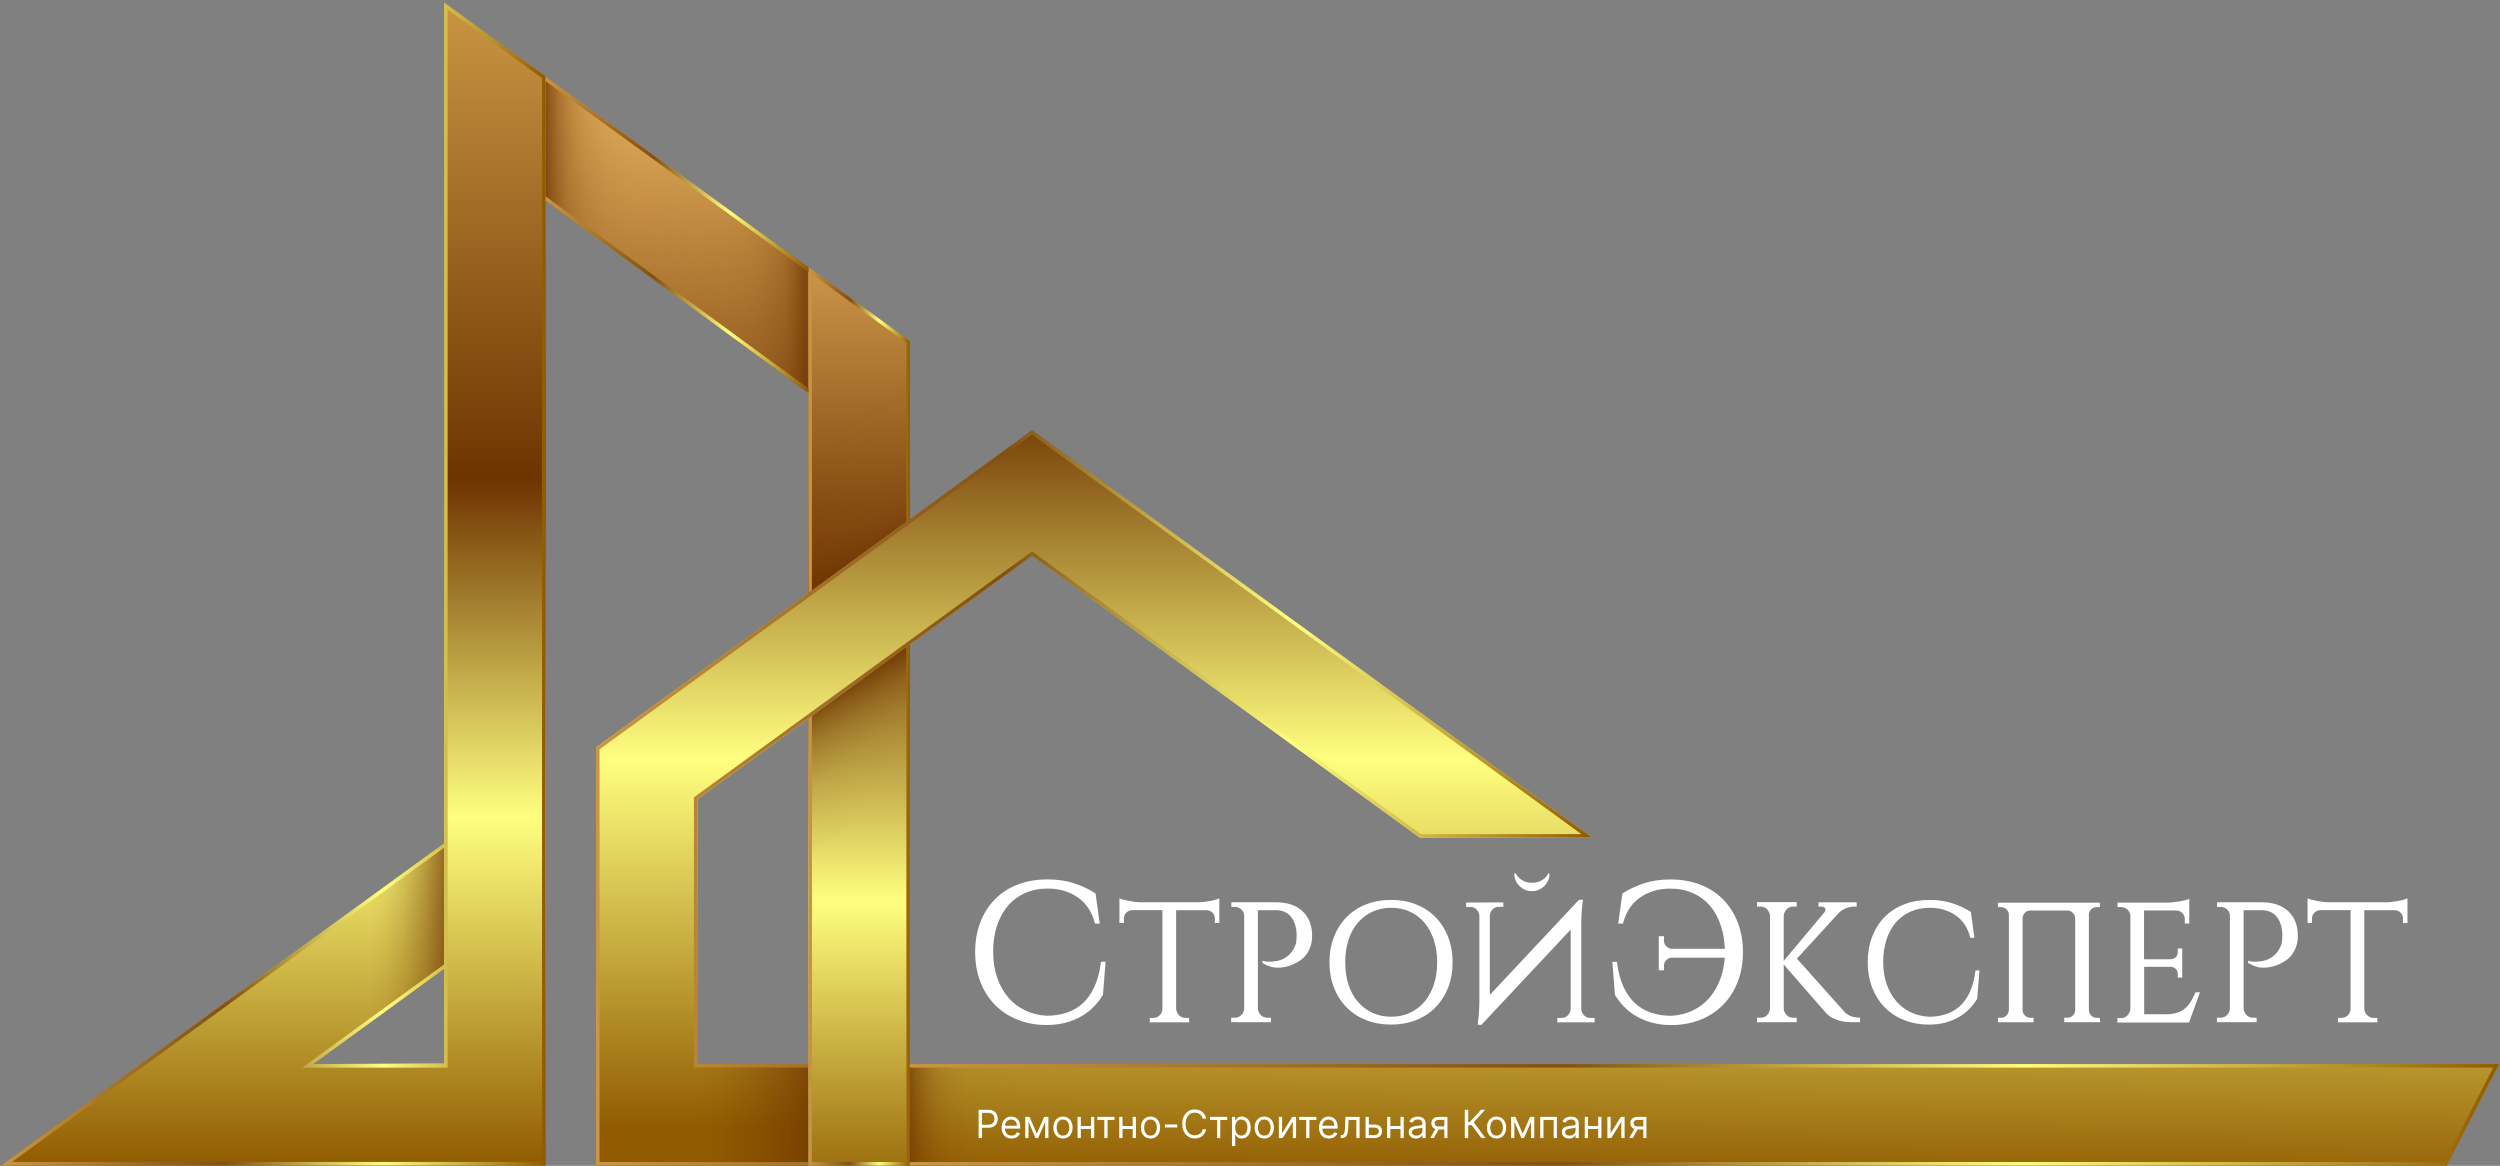 <?xml version="1.0" encoding="UTF-8"?> <svg xmlns="http://www.w3.org/2000/svg" width="772" height="360" viewBox="0 0 772 360" fill="none"><rect x="0" y="0" width="772" height="360" fill="#808080" stroke="none"/><path d="M249.709 82.619L249.679 121.329L168.469 61.979V23.699L249.709 82.619Z" fill="url(#paint0_linear_1170_20)"></path><path d="M249.709 82.619L249.679 121.329L168.469 61.979V23.699L249.709 82.619Z" fill="url(#paint1_linear_1170_20)"></path><path d="M280.968 105.31V160.34L249.648 183.09V82.5L280.968 105.31Z" fill="url(#paint2_linear_1170_20)"></path><path d="M318.711 132.898L184.051 230.828V359.908H249.651V328.578H215.371V246.778L318.711 171.628L438.401 258.668H491.661L318.711 132.898Z" fill="url(#paint3_linear_1170_20)"></path><path d="M280.969 359.908V328.578H771.699L755.559 359.908H280.969Z" fill="url(#paint4_linear_1170_20)"></path><path d="M249.6 328.578H215.48V359.898H249.6V328.578Z" fill="url(#paint5_linear_1170_20)"></path><path d="M315.089 328.578H280.969V359.898H315.089V328.578Z" fill="url(#paint6_linear_1170_20)"></path><path d="M280.978 199V359.91H249.648V221.84L273.308 204.59L280.978 199Z" fill="url(#paint7_linear_1170_20)"></path><path d="M137.14 0.809V328.589H96.67L114.31 315.759L137.14 299.159L137.13 260.439L114.31 277.039L0.34 359.909H168.47V23.589L137.14 0.809Z" fill="url(#paint8_linear_1170_20)"></path><path d="M137.139 299.157L114.309 315.758V277.037L137.129 260.438L137.139 299.157Z" fill="url(#paint9_linear_1170_20)"></path><path d="M341.399 297.009L340.599 307.199C339.779 308.559 338.809 309.799 337.699 310.939C336.589 312.069 335.309 313.049 333.869 313.869C332.429 314.689 330.819 315.339 329.049 315.809C327.279 316.279 325.319 316.519 323.179 316.519C319.969 316.519 317.009 315.979 314.289 314.909C311.569 313.839 309.239 312.319 307.289 310.339C305.339 308.359 303.829 305.999 302.749 303.239C301.669 300.479 301.129 297.399 301.129 293.979C301.129 290.559 301.659 287.599 302.719 284.839C303.779 282.079 305.269 279.719 307.199 277.739C309.129 275.759 311.469 274.239 314.229 273.169C316.989 272.099 320.069 271.559 323.489 271.559C326.539 271.559 329.289 271.969 331.759 272.789C334.229 273.609 336.409 274.639 338.299 275.879L339.599 285.199H338.119C337.209 281.619 335.439 278.919 332.809 277.109C330.179 275.299 327.089 274.389 323.549 274.389C320.959 274.389 318.619 274.849 316.539 275.779C314.459 276.709 312.689 278.019 311.229 279.729C309.769 281.439 308.649 283.499 307.859 285.899C307.079 288.309 306.689 290.969 306.689 293.899C306.689 296.829 307.099 299.479 307.919 301.869C308.739 304.259 309.889 306.309 311.349 308.009C312.809 309.719 314.549 311.059 316.569 312.019C318.589 312.989 320.809 313.529 323.239 313.659C325.299 313.659 327.259 313.369 329.139 312.799C331.009 312.219 332.689 311.289 334.169 309.989C335.649 308.689 336.899 306.979 337.909 304.829C338.919 302.689 339.609 300.079 339.979 296.989H341.399V297.009Z" fill="white"></path><path d="M369.92 278.628C370.45 278.628 371.04 278.588 371.69 278.518C372.34 278.448 372.98 278.348 373.59 278.238C374.21 278.128 374.78 277.998 375.31 277.848C375.84 277.698 376.24 277.548 376.53 277.408V285.028H375.15V283.658C375.15 282.958 374.91 282.358 374.43 281.858C373.95 281.368 373.36 281.098 372.65 281.068H363.19V311.528C363.26 312.308 363.56 312.968 364.09 313.508C364.62 314.058 365.29 314.328 366.1 314.328H367.21V315.698H355.05V314.328H356.16C356.9 314.328 357.54 314.068 358.09 313.538C358.64 313.008 358.93 312.358 358.96 311.578V281.058H349.56C348.85 281.098 348.26 281.358 347.78 281.848C347.3 282.338 347.06 282.938 347.06 283.648V285.018H345.68V277.398C346 277.548 346.42 277.698 346.95 277.838C347.48 277.988 348.05 278.118 348.67 278.228C349.29 278.338 349.92 278.428 350.57 278.508C351.22 278.578 351.81 278.618 352.34 278.618H369.9L369.92 278.628Z" fill="white"></path><path d="M394.057 278.629C397.557 278.629 400.287 279.559 402.247 281.409C404.207 283.259 405.188 285.809 405.188 289.049C405.188 290.599 404.888 292.009 404.278 293.279C403.668 294.549 402.878 295.549 401.898 296.289C400.918 297.029 399.788 297.639 398.518 298.109C397.248 298.589 395.928 298.819 394.548 298.819C393.698 298.819 392.937 298.709 392.247 298.479C391.557 298.249 390.758 297.889 389.838 297.399V296.659C390.018 296.729 390.208 296.779 390.418 296.819C390.768 296.929 391.278 296.979 391.948 296.979C392.578 296.979 393.298 296.919 394.088 296.799C394.878 296.679 395.668 296.409 396.438 296.009C397.217 295.609 397.928 295.039 398.578 294.319C399.228 293.599 399.748 292.649 400.138 291.489V291.539C400.318 290.839 400.398 289.989 400.398 288.999V288.579C400.328 286.289 399.748 284.459 398.658 283.109C397.568 281.749 396.008 281.069 393.968 281.069H388.438V311.479C388.508 312.259 388.808 312.919 389.338 313.459C389.868 314.009 390.538 314.279 391.348 314.279H392.458V315.659H380.188V314.279H381.298C382.108 314.279 382.777 314.009 383.307 313.459C383.837 312.909 384.138 312.249 384.208 311.479V282.599C384.138 281.899 383.828 281.299 383.278 280.799C382.728 280.309 382.088 280.059 381.348 280.059H380.237V278.629H394.018H394.057Z" fill="white"></path><path d="M429.549 277.891C432.369 277.891 434.939 278.351 437.259 279.271C439.579 280.191 441.579 281.491 443.249 283.181C444.919 284.871 446.219 286.901 447.159 289.261C448.089 291.621 448.559 294.251 448.559 297.141C448.559 300.031 448.089 302.661 447.159 305.021C446.229 307.381 444.919 309.411 443.249 311.101C441.579 312.791 439.579 314.101 437.259 315.011C434.939 315.931 432.369 316.391 429.549 316.391C426.729 316.391 424.159 315.931 421.839 315.011C419.519 314.091 417.519 312.791 415.849 311.101C414.179 309.411 412.869 307.381 411.939 305.021C411.009 302.661 410.539 300.031 410.539 297.141C410.539 294.251 411.009 291.621 411.939 289.261C412.869 286.901 414.179 284.871 415.849 283.181C417.519 281.491 419.519 280.181 421.839 279.271C424.159 278.351 426.729 277.891 429.549 277.891ZM429.579 313.961C431.729 313.961 433.679 313.561 435.419 312.741C437.169 311.931 438.649 310.791 439.889 309.331C441.119 307.871 442.079 306.101 442.769 304.041C443.459 301.981 443.799 299.681 443.799 297.141C443.799 294.601 443.459 292.301 442.769 290.241C442.079 288.181 441.119 286.411 439.889 284.951C438.659 283.491 437.169 282.351 435.419 281.541C433.669 280.731 431.729 280.321 429.579 280.321C427.429 280.321 425.529 280.731 423.789 281.541C422.039 282.351 420.549 283.491 419.289 284.951C418.039 286.411 417.079 288.181 416.409 290.241C415.739 292.301 415.409 294.601 415.409 297.141C415.409 299.681 415.739 301.981 416.409 304.041C417.079 306.101 418.039 307.871 419.289 309.331C420.539 310.791 422.039 311.931 423.789 312.741C425.539 313.551 427.469 313.961 429.579 313.961Z" fill="white"></path><path d="M464.22 278.63V280.01H462.85C462.07 280.01 461.43 280.27 460.92 280.8C460.41 281.33 460.12 281.96 460.05 282.7V307.24L487.61 277.83H488.83L488.57 279.95C488.5 280.58 488.44 281.32 488.38 282.14C488.33 282.97 488.3 283.82 488.3 284.71V311.58C488.33 312.36 488.62 313.01 489.15 313.54C489.68 314.07 490.31 314.33 491.05 314.33H492.42V315.7H480.89V314.33H482.27C483.01 314.33 483.64 314.07 484.15 313.54C484.66 313.01 484.95 312.38 485.02 311.64V287.05L457.46 316.46H456.3C456.41 315.72 456.49 314.96 456.56 314.19C456.63 313.52 456.69 312.77 456.75 311.94C456.8 311.11 456.83 310.29 456.83 309.48V282.72C456.79 282.02 456.51 281.4 455.98 280.87C455.45 280.34 454.83 280.08 454.13 280.08H452.75V278.71L464.23 278.66L464.22 278.63ZM478.5 269.75C478.5 270.49 478.36 271.19 478.08 271.84C477.8 272.49 477.4 273.07 476.89 273.59C476.38 274.1 475.8 274.5 475.14 274.78C474.49 275.06 473.79 275.2 473.05 275.2C472.31 275.2 471.61 275.06 470.96 274.78C470.31 274.5 469.73 274.1 469.21 273.59C468.7 273.08 468.3 272.5 468.02 271.84C467.74 271.19 467.6 270.49 467.6 269.75H468.13C468.41 270.46 469 271.11 469.9 271.71C470.8 272.31 471.87 272.61 473.1 272.61C474.33 272.61 475.4 272.31 476.3 271.71C477.2 271.11 477.79 270.46 478.07 269.75H478.49H478.5Z" fill="white"></path><path d="M499.318 297.008C499.688 300.098 500.378 302.708 501.388 304.848C502.398 306.988 503.638 308.708 505.128 310.008C506.608 311.308 508.288 312.238 510.158 312.818C512.028 313.398 513.998 313.678 516.058 313.678C518.488 313.558 520.708 313.008 522.728 312.038C524.748 311.068 526.488 309.738 527.948 308.028C529.408 306.318 530.548 304.268 531.378 301.888C532.038 299.998 532.448 297.938 532.608 295.718H516.188C515.568 295.758 515.028 296.018 514.548 296.488C514.068 296.958 513.838 297.528 513.838 298.188V299.608H512.228V289.108H513.838V290.468C513.838 291.168 514.078 291.758 514.548 292.228C515.018 292.698 515.608 292.958 516.308 292.998H532.608C532.528 290.448 532.138 288.098 531.438 285.958C530.658 283.528 529.538 281.458 528.068 279.748C526.608 278.038 524.838 276.718 522.758 275.798C520.678 274.868 518.348 274.408 515.748 274.408C512.208 274.408 509.118 275.318 506.488 277.128C503.858 278.938 502.078 281.638 501.178 285.218H499.698L500.998 275.898C502.888 274.668 505.078 273.638 507.538 272.808C510.008 271.988 512.768 271.578 515.808 271.578C519.228 271.578 522.308 272.118 525.068 273.188C527.828 274.258 530.168 275.778 532.108 277.758C534.038 279.738 535.548 282.098 536.618 284.858C537.688 287.618 538.228 290.658 538.228 293.998C538.228 297.338 537.678 300.498 536.588 303.258C535.498 306.018 533.978 308.378 532.018 310.358C530.058 312.338 527.728 313.858 525.008 314.928C522.288 315.998 519.328 316.538 516.118 316.538C513.978 316.538 512.018 316.298 510.248 315.828C508.478 315.358 506.868 314.708 505.428 313.888C503.988 313.068 502.708 312.088 501.598 310.958C500.488 309.828 499.518 308.578 498.698 307.218L497.898 297.028H499.318V297.008Z" fill="white"></path><path d="M550.809 311.48C550.879 312.26 551.179 312.92 551.709 313.46C552.239 314.01 552.909 314.28 553.719 314.28H554.829V315.66H542.559V314.28H543.669C544.479 314.28 545.149 314.01 545.679 313.46C546.209 312.91 546.509 312.25 546.579 311.48V282.81C546.509 282.03 546.209 281.36 545.679 280.8C545.149 280.24 544.479 279.95 543.669 279.95H542.559V278.57H554.829V279.95H553.719C552.909 279.95 552.239 280.23 551.709 280.8C551.179 281.36 550.879 282.03 550.809 282.81V296.72L563.399 281.7C563.609 281.45 563.719 281.21 563.719 280.96C563.719 280.68 563.609 280.44 563.399 280.25C563.189 280.06 562.889 279.96 562.499 279.96H561.549V278.64H573.339V279.96H572.709C571.649 279.96 570.659 280.17 569.749 280.59C568.829 281.01 568.069 281.58 567.479 282.28L554.889 296.03L569.489 312.37C570.119 313.04 570.819 313.52 571.579 313.8C572.339 314.08 573.279 314.24 574.409 314.28V315.66H571.819C571.429 315.66 570.909 315.63 570.259 315.58C569.609 315.53 568.899 315.4 568.139 315.21C567.379 315.02 566.609 314.72 565.809 314.31C565.019 313.91 564.299 313.33 563.669 312.59L550.819 297.83V311.48H550.809Z" fill="white"></path><path d="M611.258 299.678L610.568 308.408C609.858 309.568 609.038 310.638 608.078 311.608C607.128 312.578 606.028 313.418 604.798 314.118C603.568 314.828 602.188 315.378 600.668 315.788C599.148 316.188 597.478 316.398 595.648 316.398C592.898 316.398 590.358 315.938 588.028 315.018C585.698 314.098 583.708 312.798 582.038 311.108C580.368 309.418 579.078 307.388 578.148 305.028C577.228 302.668 576.758 300.018 576.758 297.098C576.758 294.178 577.208 291.628 578.118 289.268C579.028 286.908 580.298 284.878 581.948 283.188C583.598 281.498 585.608 280.188 587.968 279.278C590.328 278.358 592.978 277.898 595.898 277.898C598.508 277.898 600.868 278.248 602.988 278.958C605.108 279.668 606.968 280.548 608.598 281.598L609.708 289.588H608.438C607.658 286.518 606.148 284.208 603.888 282.658C601.628 281.108 598.988 280.328 595.958 280.328C593.738 280.328 591.738 280.728 589.958 281.518C588.178 282.308 586.658 283.438 585.408 284.908C584.158 286.368 583.198 288.138 582.528 290.198C581.858 292.258 581.528 294.548 581.528 297.048C581.528 299.548 581.878 301.828 582.588 303.868C583.288 305.918 584.268 307.668 585.528 309.128C586.778 310.588 588.268 311.738 589.998 312.568C591.728 313.398 593.628 313.868 595.708 313.968C597.468 313.968 599.158 313.718 600.758 313.228C602.358 312.738 603.798 311.928 605.068 310.818C606.338 309.708 607.408 308.238 608.268 306.398C609.128 304.568 609.718 302.328 610.038 299.678H611.258Z" fill="white"></path><path d="M648.547 315.658H637.437V314.278H638.437C639.067 314.278 639.617 314.048 640.077 313.588C640.537 313.128 640.777 312.588 640.817 311.958V283.598C640.777 282.928 640.537 282.358 640.077 281.888C639.617 281.418 639.087 281.178 638.487 281.178H626.847C626.247 281.178 625.727 281.408 625.287 281.868C624.847 282.328 624.607 282.868 624.577 283.498V311.968C624.607 312.598 624.857 313.148 625.317 313.598C625.777 314.058 626.317 314.288 626.957 314.288H627.957V315.668H616.957V314.288H617.957C618.587 314.288 619.137 314.058 619.597 313.598C620.057 313.138 620.297 312.598 620.337 311.958V282.448C620.297 281.818 620.057 281.268 619.597 280.808C619.137 280.348 618.597 280.118 617.957 280.118H616.957V278.738H648.427V280.118H647.427C646.797 280.118 646.247 280.338 645.787 280.778C645.327 281.218 645.077 281.738 645.047 282.338V311.958C645.077 312.588 645.327 313.138 645.787 313.598C646.247 314.058 646.787 314.288 647.427 314.288H648.377L648.537 315.668L648.547 315.658Z" fill="white"></path><path d="M676 315.759H653.84V314.379H654.95C655.76 314.379 656.43 314.109 656.96 313.559C657.49 313.009 657.79 312.339 657.86 311.519V282.639C657.79 281.939 657.48 281.339 656.93 280.839C656.38 280.349 655.74 280.099 655 280.099H653.89V278.719H669.44C669.97 278.719 670.56 278.689 671.21 278.609C671.86 278.539 672.5 278.449 673.11 278.349C673.73 278.239 674.3 278.119 674.83 277.979C675.36 277.839 675.76 277.699 676.05 277.559V285.179H674.67V283.799C674.67 283.099 674.43 282.499 673.95 281.999C673.47 281.509 672.88 281.219 672.17 281.149H662.08V296.219H670.37C670.97 296.189 671.48 295.959 671.88 295.559C672.29 295.159 672.49 294.649 672.49 294.049V292.889H673.87V301.879H672.49V300.659C672.49 300.099 672.29 299.609 671.88 299.209C671.47 298.809 671 298.579 670.47 298.549H662.12V313.199H669.05C670.35 313.199 671.47 313.029 672.41 312.699C673.34 312.369 674.16 311.899 674.84 311.299C675.53 310.699 676.12 309.989 676.61 309.159C677.1 308.329 677.54 307.419 677.93 306.439H679.36L675.97 315.749L676 315.759Z" fill="white"></path><path d="M698.448 278.629C701.948 278.629 704.678 279.559 706.638 281.409C708.598 283.259 709.578 285.809 709.578 289.049C709.578 290.599 709.278 292.009 708.668 293.279C708.058 294.549 707.268 295.549 706.288 296.289C705.308 297.029 704.178 297.639 702.908 298.109C701.638 298.589 700.318 298.819 698.938 298.819C698.088 298.819 697.328 298.709 696.638 298.479C695.948 298.249 695.148 297.889 694.228 297.399V296.659C694.408 296.729 694.598 296.779 694.808 296.819C695.158 296.929 695.668 296.979 696.338 296.979C696.968 296.979 697.688 296.919 698.478 296.799C699.268 296.679 700.058 296.409 700.828 296.009C701.608 295.609 702.318 295.039 702.968 294.319C703.618 293.599 704.138 292.649 704.528 291.489V291.539C704.708 290.839 704.788 289.989 704.788 288.999V288.579C704.718 286.289 704.138 284.459 703.048 283.109C701.958 281.749 700.398 281.069 698.358 281.069H692.828V311.479C692.898 312.259 693.198 312.919 693.728 313.459C694.258 314.009 694.928 314.279 695.738 314.279H696.848V315.659H684.578V314.279H685.688C686.498 314.279 687.168 314.009 687.698 313.459C688.228 312.909 688.528 312.249 688.598 311.479V282.599C688.528 281.899 688.218 281.299 687.668 280.799C687.118 280.309 686.478 280.059 685.738 280.059H684.628V278.629H698.408H698.448Z" fill="white"></path><path d="M736.818 278.628C737.348 278.628 737.938 278.588 738.588 278.518C739.238 278.448 739.878 278.348 740.488 278.238C741.108 278.128 741.678 277.998 742.208 277.848C742.738 277.698 743.138 277.548 743.428 277.408V285.028H742.048V283.658C742.048 282.958 741.808 282.358 741.328 281.858C740.848 281.368 740.258 281.098 739.548 281.068H730.088V311.528C730.158 312.308 730.458 312.968 730.988 313.508C731.518 314.058 732.188 314.328 732.998 314.328H734.108V315.698H721.948V314.328H723.058C723.798 314.328 724.438 314.068 724.988 313.538C725.538 313.008 725.828 312.358 725.858 311.578V281.058H716.458C715.748 281.098 715.158 281.358 714.678 281.848C714.198 282.338 713.958 282.938 713.958 283.648V285.018H712.578V277.398C712.898 277.548 713.318 277.698 713.848 277.838C714.378 277.988 714.948 278.118 715.568 278.228C716.188 278.338 716.818 278.428 717.468 278.508C718.118 278.578 718.708 278.618 719.238 278.618H736.798L736.818 278.628Z" fill="white"></path><path d="M280.978 199.008V241.198L249.648 263.988V221.838L273.308 204.588L280.978 199.008Z" fill="url(#paint10_linear_1170_20)"></path><path d="M280.978 118.129V160.319L249.648 183.109V140.949L273.308 123.709L280.978 118.129Z" fill="url(#paint11_linear_1170_20)"></path><path d="M137.14 0.809V328.349L96.67 328.599L114.31 315.769L137.14 299.169V297.819L136.05 298.609L113.67 314.889L96.03 327.719L93.32 329.689H138.23V2.949L167.38 24.139V358.809H3.69L114.95 277.909L136.04 262.569L137.12 261.789L137.14 282.289V260.429L114.31 277.019L0.34 359.899H168.47V23.569L137.14 0.789V0.809Z" fill="url(#paint12_linear_1170_20)"></path><path d="M249.651 82.5V183.09L250.731 182.3V179.21V84.64L279.881 105.87V159.79V161.14L280.971 160.35V105.32L249.641 82.51L249.651 82.5Z" fill="url(#paint13_linear_1170_20)"></path><path d="M168.461 23.699V25.039L169.551 25.839L169.651 25.919L248.621 83.189L249.711 83.969V82.629L168.461 23.709V23.699ZM248.591 119.179L170.941 62.429L168.471 60.639V61.969L249.671 121.319V119.949L248.581 119.159L248.591 119.179Z" fill="url(#paint14_linear_1170_20)"></path><path d="M318.711 132.897L184.051 230.827V359.907H249.651V358.817H185.141V231.377L318.711 134.237L488.321 257.577H438.761L319.351 170.737L318.711 170.267L318.071 170.737L214.731 245.887L214.281 246.207V329.657H248.561H249.651V328.567H215.371V246.757L318.711 171.607L438.401 258.647H491.661L318.701 132.867L318.711 132.897Z" fill="url(#paint15_linear_1170_20)"></path><path d="M279.881 199.798V201.148V358.818H250.731V222.388V221.038L249.641 221.838V359.908H280.971V199.008L279.881 199.808V199.798Z" fill="url(#paint16_linear_1170_20)"></path><path d="M280.969 328.578V329.668H282.059H769.909L754.899 358.818H282.059H280.969V359.908H755.559L771.699 328.578H280.969Z" fill="url(#paint17_linear_1170_20)"></path><path d="M302.197 351.438V342.71H305.146C305.831 342.71 306.391 342.834 306.825 343.081C307.263 343.325 307.587 343.656 307.797 344.074C308.007 344.491 308.112 344.957 308.112 345.472C308.112 345.986 308.007 346.453 307.797 346.874C307.589 347.294 307.268 347.629 306.834 347.879C306.399 348.126 305.842 348.25 305.163 348.25H303.05V347.312H305.129C305.598 347.312 305.974 347.232 306.259 347.07C306.543 346.908 306.749 346.689 306.876 346.413C307.007 346.135 307.072 345.821 307.072 345.472C307.072 345.122 307.007 344.81 306.876 344.534C306.749 344.259 306.541 344.043 306.254 343.886C305.967 343.727 305.587 343.648 305.112 343.648H303.254V351.438H302.197ZM312.352 351.574C311.722 351.574 311.178 351.435 310.72 351.156C310.266 350.875 309.915 350.483 309.668 349.98C309.423 349.474 309.301 348.886 309.301 348.216C309.301 347.545 309.423 346.955 309.668 346.443C309.915 345.929 310.259 345.528 310.699 345.241C311.142 344.952 311.659 344.807 312.25 344.807C312.591 344.807 312.928 344.864 313.26 344.977C313.592 345.091 313.895 345.276 314.168 345.531C314.44 345.784 314.658 346.119 314.82 346.537C314.982 346.955 315.062 347.469 315.062 348.08V348.506H310.017V347.636H314.04C314.04 347.267 313.966 346.937 313.818 346.648C313.673 346.358 313.466 346.129 313.196 345.962C312.929 345.794 312.614 345.71 312.25 345.71C311.849 345.71 311.503 345.81 311.21 346.009C310.92 346.205 310.697 346.46 310.541 346.776C310.385 347.091 310.307 347.429 310.307 347.79V348.369C310.307 348.864 310.392 349.283 310.562 349.626C310.736 349.967 310.976 350.227 311.283 350.406C311.589 350.582 311.946 350.67 312.352 350.67C312.616 350.67 312.855 350.634 313.068 350.56C313.284 350.483 313.47 350.369 313.626 350.219C313.783 350.065 313.903 349.875 313.989 349.648L314.96 349.92C314.858 350.25 314.686 350.54 314.445 350.79C314.203 351.037 313.905 351.23 313.55 351.369C313.195 351.506 312.795 351.574 312.352 351.574ZM320.172 350.074L322.456 344.892H323.411L320.581 351.438H319.763L316.984 344.892H317.922L320.172 350.074ZM317.598 344.892V351.438H316.592V344.892H317.598ZM322.746 351.438V344.892H323.751V351.438H322.746ZM328.251 351.574C327.661 351.574 327.142 351.433 326.696 351.152C326.253 350.871 325.906 350.477 325.656 349.972C325.409 349.466 325.286 348.875 325.286 348.199C325.286 347.517 325.409 346.922 325.656 346.413C325.906 345.905 326.253 345.51 326.696 345.229C327.142 344.947 327.661 344.807 328.251 344.807C328.842 344.807 329.359 344.947 329.803 345.229C330.249 345.51 330.595 345.905 330.842 346.413C331.092 346.922 331.217 347.517 331.217 348.199C331.217 348.875 331.092 349.466 330.842 349.972C330.595 350.477 330.249 350.871 329.803 351.152C329.359 351.433 328.842 351.574 328.251 351.574ZM328.251 350.67C328.7 350.67 329.07 350.555 329.359 350.325C329.649 350.095 329.864 349.793 330.003 349.418C330.142 349.043 330.212 348.636 330.212 348.199C330.212 347.761 330.142 347.354 330.003 346.976C329.864 346.598 329.649 346.293 329.359 346.06C329.07 345.827 328.7 345.71 328.251 345.71C327.803 345.71 327.433 345.827 327.143 346.06C326.854 346.293 326.639 346.598 326.5 346.976C326.361 347.354 326.291 347.761 326.291 348.199C326.291 348.636 326.361 349.043 326.5 349.418C326.639 349.793 326.854 350.095 327.143 350.325C327.433 350.555 327.803 350.67 328.251 350.67ZM337.133 347.705V348.642H333.52V347.705H337.133ZM333.758 344.892V351.438H332.752V344.892H333.758ZM337.9 344.892V351.438H336.895V344.892H337.9ZM338.846 345.83V344.892H344.164V345.83H342.017V351.438H341.011V345.83H338.846ZM350.012 347.705V348.642H346.398V347.705H350.012ZM346.637 344.892V351.438H345.631V344.892H346.637ZM350.779 344.892V351.438H349.773V344.892H350.779ZM355.275 351.574C354.684 351.574 354.165 351.433 353.719 351.152C353.276 350.871 352.93 350.477 352.68 349.972C352.433 349.466 352.309 348.875 352.309 348.199C352.309 347.517 352.433 346.922 352.68 346.413C352.93 345.905 353.276 345.51 353.719 345.229C354.165 344.947 354.684 344.807 355.275 344.807C355.866 344.807 356.383 344.947 356.826 345.229C357.272 345.51 357.619 345.905 357.866 346.413C358.116 346.922 358.241 347.517 358.241 348.199C358.241 348.875 358.116 349.466 357.866 349.972C357.619 350.477 357.272 350.871 356.826 351.152C356.383 351.433 355.866 351.574 355.275 351.574ZM355.275 350.67C355.724 350.67 356.093 350.555 356.383 350.325C356.673 350.095 356.887 349.793 357.026 349.418C357.165 349.043 357.235 348.636 357.235 348.199C357.235 347.761 357.165 347.354 357.026 346.976C356.887 346.598 356.673 346.293 356.383 346.06C356.093 345.827 355.724 345.71 355.275 345.71C354.826 345.71 354.457 345.827 354.167 346.06C353.877 346.293 353.663 346.598 353.523 346.976C353.384 347.354 353.315 347.761 353.315 348.199C353.315 348.636 353.384 349.043 353.523 349.418C353.663 349.793 353.877 350.095 354.167 350.325C354.457 350.555 354.826 350.67 355.275 350.67ZM363.526 347.227V348.165H359.708V347.227H363.526ZM372.455 345.438H371.398C371.335 345.134 371.226 344.866 371.07 344.636C370.916 344.406 370.729 344.213 370.507 344.057C370.288 343.898 370.045 343.778 369.778 343.699C369.511 343.619 369.233 343.58 368.943 343.58C368.415 343.58 367.936 343.713 367.507 343.98C367.081 344.247 366.741 344.641 366.489 345.161C366.239 345.68 366.114 346.318 366.114 347.074C366.114 347.83 366.239 348.467 366.489 348.987C366.741 349.507 367.081 349.901 367.507 350.168C367.936 350.435 368.415 350.568 368.943 350.568C369.233 350.568 369.511 350.528 369.778 350.449C370.045 350.369 370.288 350.251 370.507 350.095C370.729 349.936 370.916 349.741 371.07 349.511C371.226 349.278 371.335 349.011 371.398 348.71H372.455C372.375 349.156 372.23 349.555 372.02 349.908C371.81 350.26 371.548 350.56 371.236 350.807C370.923 351.051 370.572 351.237 370.183 351.365C369.797 351.493 369.384 351.557 368.943 351.557C368.199 351.557 367.537 351.375 366.957 351.011C366.378 350.648 365.922 350.131 365.589 349.46C365.257 348.79 365.091 347.994 365.091 347.074C365.091 346.153 365.257 345.358 365.589 344.688C365.922 344.017 366.378 343.5 366.957 343.136C367.537 342.773 368.199 342.591 368.943 342.591C369.384 342.591 369.797 342.655 370.183 342.783C370.572 342.911 370.923 343.098 371.236 343.345C371.548 343.589 371.81 343.888 372.02 344.24C372.23 344.589 372.375 344.989 372.455 345.438ZM373.651 345.83V344.892H378.969V345.83H376.821V351.438H375.816V345.83H373.651ZM380.436 353.892V344.892H381.408V345.932H381.527C381.601 345.818 381.703 345.673 381.834 345.497C381.967 345.318 382.158 345.159 382.405 345.02C382.655 344.878 382.993 344.807 383.419 344.807C383.97 344.807 384.456 344.945 384.876 345.22C385.297 345.496 385.625 345.886 385.861 346.392C386.097 346.898 386.214 347.494 386.214 348.182C386.214 348.875 386.097 349.476 385.861 349.984C385.625 350.49 385.298 350.882 384.881 351.161C384.463 351.436 383.982 351.574 383.436 351.574C383.016 351.574 382.679 351.504 382.426 351.365C382.173 351.223 381.979 351.062 381.842 350.884C381.706 350.702 381.601 350.551 381.527 350.432H381.442V353.892H380.436ZM381.425 348.165C381.425 348.659 381.497 349.095 381.642 349.473C381.787 349.848 381.999 350.142 382.277 350.355C382.555 350.565 382.896 350.67 383.3 350.67C383.72 350.67 384.071 350.56 384.352 350.338C384.636 350.114 384.849 349.812 384.991 349.435C385.136 349.054 385.209 348.631 385.209 348.165C385.209 347.705 385.138 347.29 384.996 346.92C384.857 346.548 384.645 346.254 384.361 346.038C384.08 345.82 383.726 345.71 383.3 345.71C382.891 345.71 382.547 345.814 382.268 346.021C381.99 346.226 381.78 346.513 381.638 346.882C381.496 347.249 381.425 347.676 381.425 348.165ZM390.408 351.574C389.817 351.574 389.298 351.433 388.852 351.152C388.409 350.871 388.062 350.477 387.812 349.972C387.565 349.466 387.442 348.875 387.442 348.199C387.442 347.517 387.565 346.922 387.812 346.413C388.062 345.905 388.409 345.51 388.852 345.229C389.298 344.947 389.817 344.807 390.408 344.807C390.999 344.807 391.516 344.947 391.959 345.229C392.405 345.51 392.751 345.905 392.999 346.413C393.249 346.922 393.374 347.517 393.374 348.199C393.374 348.875 393.249 349.466 392.999 349.972C392.751 350.477 392.405 350.871 391.959 351.152C391.516 351.433 390.999 351.574 390.408 351.574ZM390.408 350.67C390.857 350.67 391.226 350.555 391.516 350.325C391.805 350.095 392.02 349.793 392.159 349.418C392.298 349.043 392.368 348.636 392.368 348.199C392.368 347.761 392.298 347.354 392.159 346.976C392.02 346.598 391.805 346.293 391.516 346.06C391.226 345.827 390.857 345.71 390.408 345.71C389.959 345.71 389.589 345.827 389.3 346.06C389.01 346.293 388.795 346.598 388.656 346.976C388.517 347.354 388.447 347.761 388.447 348.199C388.447 348.636 388.517 349.043 388.656 349.418C388.795 349.793 389.01 350.095 389.3 350.325C389.589 350.555 389.959 350.67 390.408 350.67ZM395.914 349.955L399.068 344.892H400.227V351.438H399.221V346.375L396.085 351.438H394.909V344.892H395.914V349.955ZM401.178 345.83V344.892H406.496V345.83H404.349V351.438H403.343V345.83H401.178ZM410.368 351.574C409.737 351.574 409.193 351.435 408.736 351.156C408.281 350.875 407.93 350.483 407.683 349.98C407.439 349.474 407.317 348.886 407.317 348.216C407.317 347.545 407.439 346.955 407.683 346.443C407.93 345.929 408.274 345.528 408.714 345.241C409.158 344.952 409.675 344.807 410.266 344.807C410.607 344.807 410.943 344.864 411.276 344.977C411.608 345.091 411.911 345.276 412.183 345.531C412.456 345.784 412.673 346.119 412.835 346.537C412.997 346.955 413.078 347.469 413.078 348.08V348.506H408.033V347.636H412.055C412.055 347.267 411.982 346.937 411.834 346.648C411.689 346.358 411.482 346.129 411.212 345.962C410.945 345.794 410.629 345.71 410.266 345.71C409.865 345.71 409.518 345.81 409.226 346.009C408.936 346.205 408.713 346.46 408.557 346.776C408.401 347.091 408.322 347.429 408.322 347.79V348.369C408.322 348.864 408.408 349.283 408.578 349.626C408.751 349.967 408.991 350.227 409.298 350.406C409.605 350.582 409.962 350.67 410.368 350.67C410.632 350.67 410.871 350.634 411.084 350.56C411.3 350.483 411.486 350.369 411.642 350.219C411.798 350.065 411.919 349.875 412.004 349.648L412.976 349.92C412.874 350.25 412.702 350.54 412.46 350.79C412.219 351.037 411.92 351.23 411.565 351.369C411.21 351.506 410.811 351.574 410.368 351.574ZM414.028 351.438V350.5H414.267C414.463 350.5 414.626 350.462 414.757 350.385C414.888 350.305 414.993 350.168 415.072 349.972C415.155 349.773 415.217 349.497 415.26 349.145C415.305 348.79 415.338 348.338 415.358 347.79L415.477 344.892H419.841V351.438H418.835V345.83H416.432L416.33 348.165C416.307 348.702 416.259 349.175 416.185 349.584C416.114 349.99 416.004 350.331 415.857 350.607C415.712 350.882 415.518 351.089 415.277 351.229C415.036 351.368 414.733 351.438 414.369 351.438H414.028ZM422.555 347.261H424.43C425.197 347.261 425.784 347.456 426.19 347.845C426.597 348.234 426.8 348.727 426.8 349.324C426.8 349.716 426.709 350.072 426.527 350.393C426.345 350.712 426.078 350.966 425.726 351.156C425.374 351.344 424.942 351.438 424.43 351.438H421.686V344.892H422.692V350.5H424.43C424.828 350.5 425.155 350.395 425.411 350.185C425.666 349.974 425.794 349.705 425.794 349.375C425.794 349.028 425.666 348.746 425.411 348.527C425.155 348.308 424.828 348.199 424.43 348.199H422.555V347.261ZM432.711 347.705V348.642H429.098V347.705H432.711ZM429.336 344.892V351.438H428.331V344.892H429.336ZM433.478 344.892V351.438H432.473V344.892H433.478ZM437.241 351.591C436.826 351.591 436.45 351.513 436.112 351.357C435.774 351.197 435.505 350.969 435.306 350.67C435.108 350.369 435.008 350.006 435.008 349.58C435.008 349.205 435.082 348.901 435.23 348.668C435.377 348.432 435.575 348.247 435.822 348.114C436.069 347.98 436.342 347.881 436.64 347.815C436.941 347.747 437.244 347.693 437.548 347.653C437.946 347.602 438.268 347.564 438.515 347.538C438.765 347.51 438.947 347.463 439.061 347.398C439.177 347.332 439.235 347.219 439.235 347.057V347.023C439.235 346.602 439.12 346.276 438.89 346.043C438.663 345.81 438.318 345.693 437.855 345.693C437.375 345.693 436.998 345.798 436.725 346.009C436.453 346.219 436.261 346.443 436.15 346.682L435.196 346.341C435.366 345.943 435.593 345.634 435.877 345.412C436.164 345.187 436.477 345.031 436.815 344.943C437.156 344.852 437.491 344.807 437.821 344.807C438.031 344.807 438.272 344.832 438.545 344.884C438.821 344.932 439.086 345.033 439.342 345.186C439.6 345.339 439.815 345.571 439.985 345.881C440.156 346.19 440.241 346.605 440.241 347.125V351.438H439.235V350.551H439.184C439.116 350.693 439.002 350.845 438.843 351.007C438.684 351.169 438.473 351.307 438.208 351.42C437.944 351.534 437.622 351.591 437.241 351.591ZM437.395 350.688C437.792 350.688 438.127 350.609 438.4 350.453C438.676 350.297 438.883 350.095 439.022 349.848C439.164 349.601 439.235 349.341 439.235 349.068V348.148C439.193 348.199 439.099 348.246 438.954 348.288C438.812 348.328 438.647 348.364 438.46 348.395C438.275 348.423 438.095 348.449 437.919 348.472C437.745 348.491 437.605 348.509 437.497 348.523C437.235 348.557 436.991 348.612 436.764 348.689C436.539 348.763 436.358 348.875 436.218 349.026C436.082 349.173 436.014 349.375 436.014 349.631C436.014 349.98 436.143 350.244 436.402 350.423C436.663 350.599 436.994 350.688 437.395 350.688ZM446.014 351.438V345.812H444.276C443.884 345.812 443.575 345.903 443.351 346.085C443.126 346.267 443.014 346.517 443.014 346.835C443.014 347.148 443.115 347.393 443.317 347.572C443.521 347.751 443.801 347.841 444.156 347.841H446.27V348.778H444.156C443.713 348.778 443.331 348.7 443.01 348.544C442.689 348.388 442.442 348.165 442.268 347.875C442.095 347.582 442.009 347.236 442.009 346.835C442.009 346.432 442.099 346.085 442.281 345.795C442.463 345.506 442.723 345.283 443.061 345.126C443.402 344.97 443.807 344.892 444.276 344.892H446.969V351.438H446.014ZM441.651 351.438L443.509 348.182H444.599L442.741 351.438H441.651ZM457.457 351.438L454.457 347.432H453.383V351.438H452.326V342.71H453.383V346.494H453.843L457.338 342.71H458.599L455.071 346.545L458.718 351.438H457.457ZM462.126 351.574C461.536 351.574 461.017 351.433 460.571 351.152C460.128 350.871 459.781 350.477 459.531 349.972C459.284 349.466 459.161 348.875 459.161 348.199C459.161 347.517 459.284 346.922 459.531 346.413C459.781 345.905 460.128 345.51 460.571 345.229C461.017 344.947 461.536 344.807 462.126 344.807C462.717 344.807 463.234 344.947 463.678 345.229C464.124 345.51 464.47 345.905 464.717 346.413C464.967 346.922 465.092 347.517 465.092 348.199C465.092 348.875 464.967 349.466 464.717 349.972C464.47 350.477 464.124 350.871 463.678 351.152C463.234 351.433 462.717 351.574 462.126 351.574ZM462.126 350.67C462.575 350.67 462.945 350.555 463.234 350.325C463.524 350.095 463.739 349.793 463.878 349.418C464.017 349.043 464.087 348.636 464.087 348.199C464.087 347.761 464.017 347.354 463.878 346.976C463.739 346.598 463.524 346.293 463.234 346.06C462.945 345.827 462.575 345.71 462.126 345.71C461.678 345.71 461.308 345.827 461.018 346.06C460.729 346.293 460.514 346.598 460.375 346.976C460.236 347.354 460.166 347.761 460.166 348.199C460.166 348.636 460.236 349.043 460.375 349.418C460.514 349.793 460.729 350.095 461.018 350.325C461.308 350.555 461.678 350.67 462.126 350.67ZM470.207 350.074L472.491 344.892H473.446L470.616 351.438H469.798L467.02 344.892H467.957L470.207 350.074ZM467.633 344.892V351.438H466.627V344.892H467.633ZM472.781 351.438V344.892H473.787V351.438H472.781ZM475.627 351.438V344.892H480.775V351.438H479.77V345.83H476.633V351.438H475.627ZM484.538 351.591C484.123 351.591 483.747 351.513 483.409 351.357C483.071 351.197 482.802 350.969 482.603 350.67C482.404 350.369 482.305 350.006 482.305 349.58C482.305 349.205 482.379 348.901 482.527 348.668C482.674 348.432 482.872 348.247 483.119 348.114C483.366 347.98 483.639 347.881 483.937 347.815C484.238 347.747 484.541 347.693 484.845 347.653C485.243 347.602 485.565 347.564 485.812 347.538C486.062 347.51 486.244 347.463 486.358 347.398C486.474 347.332 486.532 347.219 486.532 347.057V347.023C486.532 346.602 486.417 346.276 486.187 346.043C485.96 345.81 485.615 345.693 485.152 345.693C484.672 345.693 484.295 345.798 484.022 346.009C483.75 346.219 483.558 346.443 483.447 346.682L482.493 346.341C482.663 345.943 482.89 345.634 483.174 345.412C483.461 345.187 483.774 345.031 484.112 344.943C484.453 344.852 484.788 344.807 485.118 344.807C485.328 344.807 485.569 344.832 485.842 344.884C486.118 344.932 486.383 345.033 486.639 345.186C486.897 345.339 487.112 345.571 487.282 345.881C487.453 346.19 487.538 346.605 487.538 347.125V351.438H486.532V350.551H486.481C486.413 350.693 486.299 350.845 486.14 351.007C485.981 351.169 485.77 351.307 485.505 351.42C485.241 351.534 484.919 351.591 484.538 351.591ZM484.691 350.688C485.089 350.688 485.424 350.609 485.697 350.453C485.973 350.297 486.18 350.095 486.319 349.848C486.461 349.601 486.532 349.341 486.532 349.068V348.148C486.49 348.199 486.396 348.246 486.251 348.288C486.109 348.328 485.944 348.364 485.757 348.395C485.572 348.423 485.392 348.449 485.216 348.472C485.042 348.491 484.902 348.509 484.794 348.523C484.532 348.557 484.288 348.612 484.061 348.689C483.836 348.763 483.654 348.875 483.515 349.026C483.379 349.173 483.311 349.375 483.311 349.631C483.311 349.98 483.44 350.244 483.699 350.423C483.96 350.599 484.291 350.688 484.691 350.688ZM493.754 347.705V348.642H490.141V347.705H493.754ZM490.379 344.892V351.438H489.374V344.892H490.379ZM494.521 344.892V351.438H493.516V344.892H494.521ZM497.364 349.955L500.517 344.892H501.676V351.438H500.67V346.375L497.534 351.438H496.358V344.892H497.364V349.955ZM507.456 351.438V345.812H505.717C505.325 345.812 505.017 345.903 504.792 346.085C504.568 346.267 504.456 346.517 504.456 346.835C504.456 347.148 504.556 347.393 504.758 347.572C504.963 347.751 505.243 347.841 505.598 347.841H507.711V348.778H505.598C505.154 348.778 504.772 348.7 504.451 348.544C504.13 348.388 503.883 348.165 503.71 347.875C503.537 347.582 503.45 347.236 503.45 346.835C503.45 346.432 503.541 346.085 503.723 345.795C503.904 345.506 504.164 345.283 504.502 345.126C504.843 344.97 505.248 344.892 505.717 344.892H508.41V351.438H507.456ZM503.092 351.438L504.95 348.182H506.041L504.183 351.438H503.092Z" fill="white"></path><defs><linearGradient id="paint0_linear_1170_20" x1="206.249" y1="366.979" x2="209.589" y2="18.869" gradientUnits="userSpaceOnUse"><stop stop-color="#905B00"></stop><stop offset="0.3" stop-color="#FFFF7F"></stop><stop offset="0.59" stop-color="#6E3400"></stop><stop offset="1" stop-color="#EDB964"></stop></linearGradient><linearGradient id="paint1_linear_1170_20" x1="166.289" y1="72.509" x2="248.369" y2="72.509" gradientUnits="userSpaceOnUse"><stop stop-color="#6F3500"></stop><stop offset="0.02" stop-color="#733903" stop-opacity="0.87"></stop><stop offset="0.07" stop-color="#7D440B" stop-opacity="0.6"></stop><stop offset="0.12" stop-color="#854D11" stop-opacity="0.38"></stop><stop offset="0.18" stop-color="#8C5316" stop-opacity="0.21"></stop><stop offset="0.25" stop-color="#905819" stop-opacity="0.09"></stop><stop offset="0.34" stop-color="#935B1B" stop-opacity="0.02"></stop><stop offset="0.51" stop-color="#945C1C" stop-opacity="0"></stop><stop offset="0.7" stop-color="#925A1B" stop-opacity="0.02"></stop><stop offset="0.79" stop-color="#8F5618" stop-opacity="0.09"></stop><stop offset="0.86" stop-color="#884F13" stop-opacity="0.21"></stop><stop offset="0.93" stop-color="#7F460C" stop-opacity="0.38"></stop><stop offset="0.98" stop-color="#733903" stop-opacity="0.61"></stop><stop offset="1" stop-color="#6E3400" stop-opacity="0.7"></stop></linearGradient><linearGradient id="paint2_linear_1170_20" x1="265.308" y1="370.11" x2="265.308" y2="47.58" gradientUnits="userSpaceOnUse"><stop stop-color="#905B00"></stop><stop offset="0.3" stop-color="#FFFF7F"></stop><stop offset="0.59" stop-color="#6E3400"></stop><stop offset="1" stop-color="#EDB964"></stop></linearGradient><linearGradient id="paint3_linear_1170_20" x1="337.861" y1="348.628" x2="337.861" y2="-32.022" gradientUnits="userSpaceOnUse"><stop stop-color="#905B00"></stop><stop offset="0.3" stop-color="#FFFF7F"></stop><stop offset="0.59" stop-color="#6E3400"></stop><stop offset="1" stop-color="#EDB964"></stop></linearGradient><linearGradient id="paint4_linear_1170_20" x1="525.989" y1="365.668" x2="529.349" y2="6.178" gradientUnits="userSpaceOnUse"><stop stop-color="#905B00"></stop><stop offset="0.3" stop-color="#FFFF7F"></stop><stop offset="0.59" stop-color="#6E3400"></stop><stop offset="1" stop-color="#EDB964"></stop></linearGradient><linearGradient id="paint5_linear_1170_20" x1="215.48" y1="344.248" x2="249.6" y2="344.248" gradientUnits="userSpaceOnUse"><stop stop-color="#6E3400" stop-opacity="0"></stop><stop offset="0.2" stop-color="#6E3400" stop-opacity="0.06"></stop><stop offset="0.47" stop-color="#6E3400" stop-opacity="0.22"></stop><stop offset="0.79" stop-color="#6E3400" stop-opacity="0.48"></stop><stop offset="1" stop-color="#6E3400" stop-opacity="0.7"></stop></linearGradient><linearGradient id="paint6_linear_1170_20" x1="315.089" y1="344.248" x2="280.969" y2="344.248" gradientUnits="userSpaceOnUse"><stop stop-color="#6E3400" stop-opacity="0"></stop><stop offset="0.47" stop-color="#6E3400" stop-opacity="0.02"></stop><stop offset="0.64" stop-color="#6E3400" stop-opacity="0.08"></stop><stop offset="0.77" stop-color="#6E3400" stop-opacity="0.19"></stop><stop offset="0.86" stop-color="#6E3400" stop-opacity="0.34"></stop><stop offset="0.95" stop-color="#6E3400" stop-opacity="0.54"></stop><stop offset="1" stop-color="#6E3400" stop-opacity="0.7"></stop></linearGradient><linearGradient id="paint7_linear_1170_20" x1="265.308" y1="371.22" x2="265.308" y2="60.93" gradientUnits="userSpaceOnUse"><stop stop-color="#905B00"></stop><stop offset="0.3" stop-color="#FFFF7F"></stop><stop offset="0.59" stop-color="#6E3400"></stop><stop offset="1" stop-color="#EDB964"></stop></linearGradient><linearGradient id="paint8_linear_1170_20" x1="84.4" y1="0.809" x2="84.4" y2="359.909" gradientUnits="userSpaceOnUse"><stop stop-color="#CA9643"></stop><stop offset="0.41" stop-color="#6E3400"></stop><stop offset="0.7" stop-color="#FFFF7F"></stop><stop offset="1" stop-color="#905B00"></stop></linearGradient><linearGradient id="paint9_linear_1170_20" x1="114.309" y1="288.098" x2="137.139" y2="288.098" gradientUnits="userSpaceOnUse"><stop stop-color="#6F3501" stop-opacity="0"></stop><stop offset="0.2" stop-color="#6F3501" stop-opacity="0.05"></stop><stop offset="0.46" stop-color="#6F3501" stop-opacity="0.19"></stop><stop offset="0.74" stop-color="#6F3501" stop-opacity="0.42"></stop><stop offset="1" stop-color="#6F3501" stop-opacity="0.7"></stop></linearGradient><linearGradient id="paint10_linear_1170_20" x1="289.758" y1="268.028" x2="255.138" y2="216.308" gradientUnits="userSpaceOnUse"><stop stop-color="#E2D766" stop-opacity="0"></stop><stop offset="0.26" stop-color="#DCCF61" stop-opacity="0.03"></stop><stop offset="0.47" stop-color="#CDBA53" stop-opacity="0.12"></stop><stop offset="0.68" stop-color="#B3953C" stop-opacity="0.28"></stop><stop offset="0.87" stop-color="#8E611C" stop-opacity="0.5"></stop><stop offset="1" stop-color="#6E3400" stop-opacity="0.7"></stop></linearGradient><linearGradient id="paint11_linear_1170_20" x1="245.188" y1="113.689" x2="275.488" y2="169.299" gradientUnits="userSpaceOnUse"><stop stop-color="#945C1C" stop-opacity="0"></stop><stop offset="0.47" stop-color="#935B1B" stop-opacity="0.02"></stop><stop offset="0.64" stop-color="#8F5718" stop-opacity="0.08"></stop><stop offset="0.77" stop-color="#895114" stop-opacity="0.19"></stop><stop offset="0.86" stop-color="#81480E" stop-opacity="0.34"></stop><stop offset="0.95" stop-color="#763D06" stop-opacity="0.54"></stop><stop offset="1" stop-color="#6E3400" stop-opacity="0.7"></stop></linearGradient><linearGradient id="paint12_linear_1170_20" x1="0.34" y1="180.359" x2="168.47" y2="180.359" gradientUnits="userSpaceOnUse"><stop stop-color="#CA9643"></stop><stop offset="0.41" stop-color="#825011"></stop><stop offset="0.7" stop-color="#FFFF7F"></stop><stop offset="1" stop-color="#905B00"></stop></linearGradient><linearGradient id="paint13_linear_1170_20" x1="249.651" y1="132.79" x2="280.981" y2="132.79" gradientUnits="userSpaceOnUse"><stop stop-color="#CA9643"></stop><stop offset="0.41" stop-color="#825011"></stop><stop offset="0.7" stop-color="#FFFF7F"></stop><stop offset="1" stop-color="#905B00"></stop></linearGradient><linearGradient id="paint14_linear_1170_20" x1="168.461" y1="72.509" x2="249.711" y2="72.509" gradientUnits="userSpaceOnUse"><stop stop-color="#CA9643"></stop><stop offset="0.41" stop-color="#825011"></stop><stop offset="0.7" stop-color="#FFFF7F"></stop><stop offset="1" stop-color="#905B00"></stop></linearGradient><linearGradient id="paint15_linear_1170_20" x1="184.051" y1="246.397" x2="491.661" y2="246.397" gradientUnits="userSpaceOnUse"><stop stop-color="#CA9643"></stop><stop offset="0.41" stop-color="#825011"></stop><stop offset="0.7" stop-color="#FFFF7F"></stop><stop offset="1" stop-color="#905B00"></stop></linearGradient><linearGradient id="paint16_linear_1170_20" x1="249.651" y1="279.448" x2="280.981" y2="279.448" gradientUnits="userSpaceOnUse"><stop stop-color="#CA9643"></stop><stop offset="0.41" stop-color="#825011"></stop><stop offset="0.7" stop-color="#FFFF7F"></stop><stop offset="1" stop-color="#905B00"></stop></linearGradient><linearGradient id="paint17_linear_1170_20" x1="280.969" y1="344.248" x2="771.699" y2="344.248" gradientUnits="userSpaceOnUse"><stop stop-color="#CA9643"></stop><stop offset="0.41" stop-color="#825011"></stop><stop offset="0.7" stop-color="#FFFF7F"></stop><stop offset="1" stop-color="#905B00"></stop></linearGradient></defs></svg> 